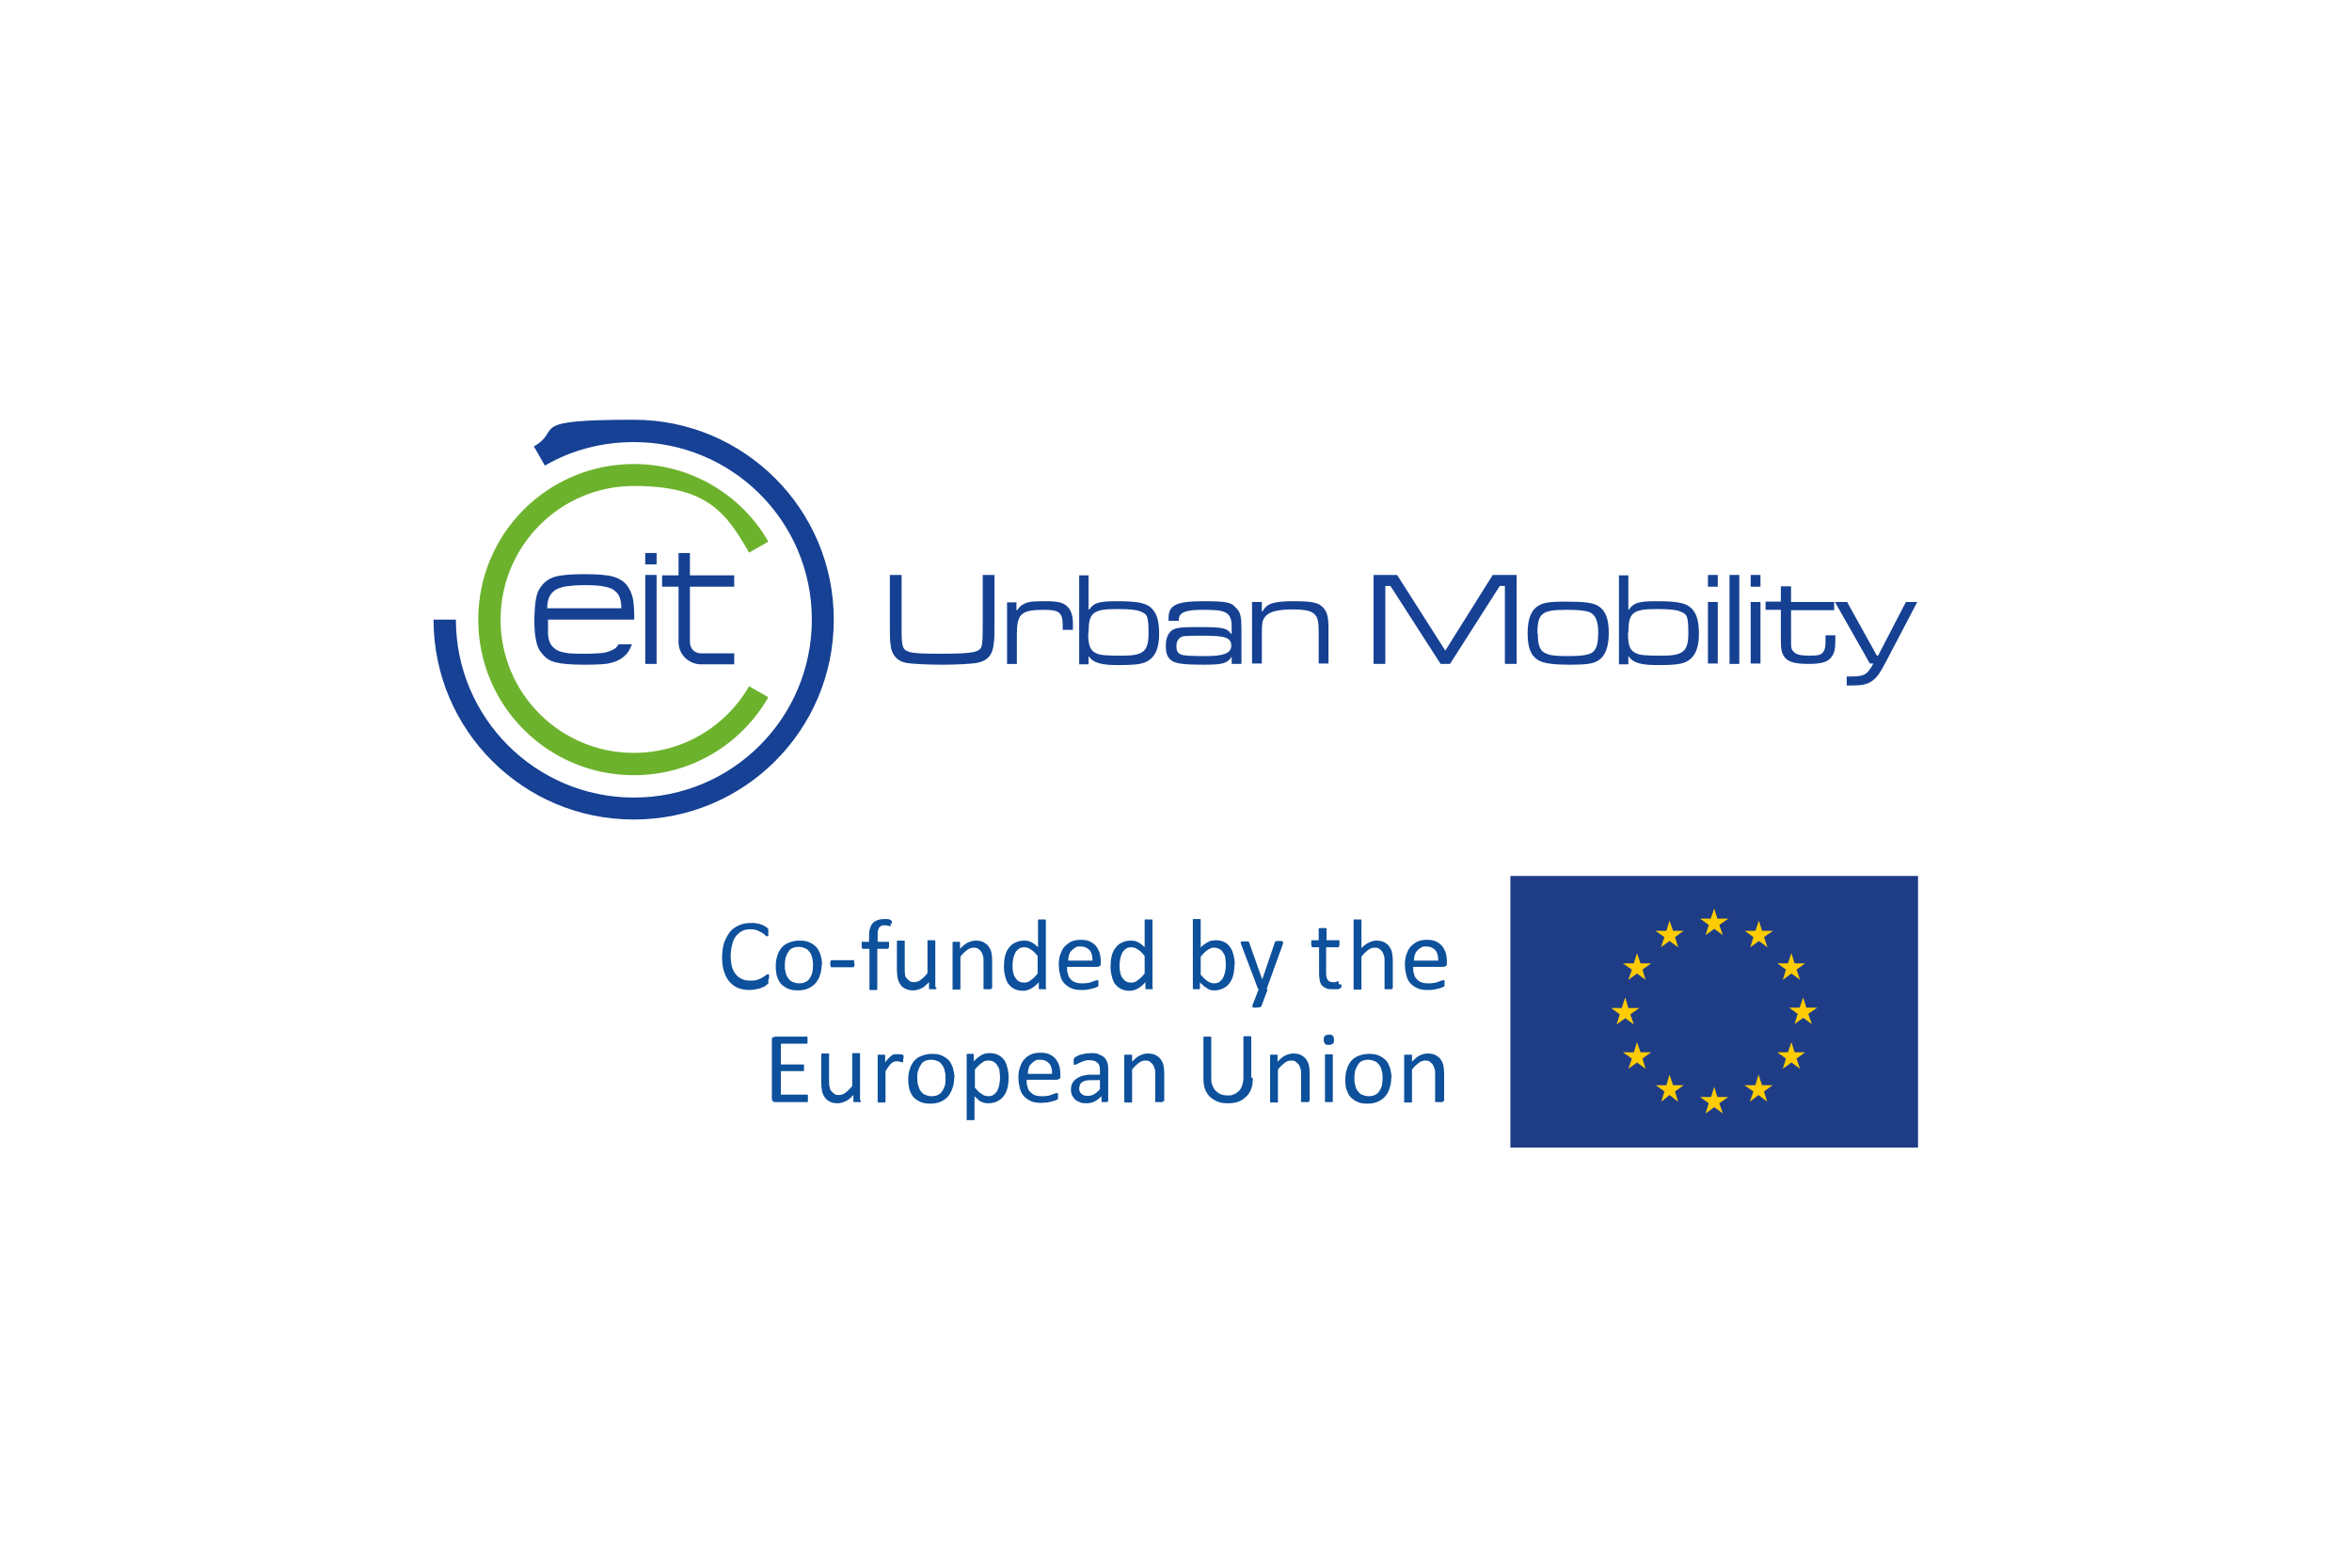 <?xml version="1.0" encoding="UTF-8"?>
<svg xmlns="http://www.w3.org/2000/svg" version="1.1" viewBox="0 0 600 400">
  <defs>
    <style>
      .cls-1, .cls-2 {
        fill: #164194;
      }

      .cls-3 {
        fill: #ea4335;
      }

      .cls-4 {
        fill: #1f3d87;
      }

      .cls-5 {
        fill: #6db22d;
      }

      .cls-5, .cls-2, .cls-6, .cls-7 {
        fill-rule: evenodd;
      }

      .cls-6, .cls-8 {
        fill: #164193;
      }

      .cls-9 {
        fill: #4285f4;
      }

      .cls-10 {
        fill: #ffcc04;
      }

      .cls-11 {
        fill: #34a853;
      }

      .cls-12 {
        fill: #0d509b;
      }

      .cls-13 {
        fill: #001e50;
      }

      .cls-14 {
        display: none;
      }

      .cls-15 {
        fill: #fbbc05;
      }
    </style>
  </defs>
  <!-- Generator: Adobe Illustrator 28.7.8, SVG Export Plug-In . SVG Version: 1.2.0 Build 200)  -->
  <g>
    <g id="Logos">
      <g id="Google" class="cls-14">
        <path class="cls-3" d="M267,204c0,21.7-17,37.7-37.8,37.7s-37.8-16-37.8-37.7,17-37.7,37.8-37.7,37.8,15.8,37.8,37.7ZM250.4,204c0-13.6-9.8-22.8-21.3-22.8s-21.3,9.3-21.3,22.8,9.8,22.8,21.3,22.8,21.3-9.4,21.3-22.8Z"/>
        <path class="cls-15" d="M348.6,204c0,21.7-17,37.7-37.8,37.7s-37.8-16-37.8-37.7,17-37.7,37.8-37.7,37.8,15.8,37.8,37.7ZM332,204c0-13.6-9.8-22.8-21.3-22.8s-21.3,9.3-21.3,22.8,9.8,22.8,21.3,22.8,21.3-9.4,21.3-22.8Z"/>
        <path class="cls-9" d="M426.7,168.5v67.7c0,27.8-16.4,39.2-35.8,39.2s-29.3-12.2-33.4-22.2l14.4-6c2.6,6.1,8.9,13.4,19,13.4s20.1-7.7,20.1-22.1v-5.4h-.6c-3.7,4.6-10.8,8.6-19.9,8.6-18.8,0-36.1-16.4-36.1-37.5s17.3-37.8,36.1-37.8,16.1,4,19.9,8.4h.6v-6.1h15.7ZM412.2,204.1c0-13.3-8.9-23-20.1-23s-21,9.7-21,23,9.6,22.7,21,22.7,20.1-9.6,20.1-22.7Z"/>
        <path class="cls-11" d="M452.7,128.9v110.5h-16.1v-110.5h16.1Z"/>
        <path class="cls-3" d="M515.6,216.4l12.8,8.6c-4.1,6.1-14.1,16.7-31.4,16.7s-37.4-16.6-37.4-37.7,16.1-37.7,35.6-37.7,29.1,15.6,32.3,24l1.7,4.3-50.4,20.9c3.9,7.6,9.9,11.4,18.3,11.4s14.3-4.1,18.6-10.4h0ZM476,202.8l33.7-14c-1.9-4.7-7.4-8-14-8s-20.1,7.4-19.7,22Z"/>
        <path class="cls-9" d="M130.2,194.2v-16h53.9c.5,2.8.8,6.1.8,9.7,0,12-3.3,26.8-13.9,37.4-10.3,10.7-23.4,16.4-40.8,16.4-32.3,0-59.4-26.3-59.4-58.5s27.1-58.5,59.4-58.5,30.6,7,40.1,16.1l-11.3,11.3c-6.8-6.4-16.1-11.4-28.8-11.4-23.6,0-42,19-42,42.5s18.4,42.5,42,42.5,24-6.1,29.6-11.7,7.5-11,8.7-19.8h-38.2Z"/>
      </g>
      <g id="Porsche" class="cls-14">
        <path id="O" class="cls-7" d="M127.6,216.7h55.2c2.5,0,4.5-2,4.5-4.5v-24.5c0-2.5-2-4.5-4.5-4.5h-55.2c-2.5,0-4.5,2-4.5,4.5v24.5c0,2.5,2,4.5,4.5,4.5h0ZM131.1,189.8h48.4c.8,0,1.5.7,1.5,1.5v17.5c0,.8-.7,1.5-1.5,1.5h-48.4c-.8,0-1.5-.7-1.5-1.5v-17.5c0-.8.7-1.5,1.5-1.5h0Z"/>
        <path id="P" class="cls-7" d="M50,216.7h6.5v-8h53c2.6,0,4.8-2.1,4.8-4.7v-16c0-2.6-2.1-4.7-4.8-4.7h-59.5v33.4h0ZM56.5,202.2v-12.5h49.2c1.1,0,2,.9,2,2v8.5c0,1.1-.9,2-2,2h-49.2Z"/>
        <path id="R" class="cls-7" d="M195.8,216.7h6.5v-8h47l4.1,8h7.1l-4.2-8.1c2.1-.5,3.7-2.4,3.7-4.6v-16c0-2.6-2.1-4.7-4.8-4.7h-59.5v33.5h0ZM202.4,202.2v-12.5h49.2c1.1,0,2,.9,2,2v8.5c0,1.1-.9,2-2,2h-49.2Z"/>
        <polygon id="H" class="cls-7" points="414.2 216.7 420.7 216.7 420.7 203.2 468.7 203.2 468.7 216.7 475.2 216.7 475.2 183.3 468.7 183.3 468.7 196.8 420.7 196.8 420.7 183.3 414.2 183.3 414.2 216.7"/>
        <path id="C" class="cls-7" d="M348.4,216.7h56v-6.6c-.2,0-.3,0-.5,0h-52c-.8,0-1.5-.7-1.5-1.5v-17.5c0-.8.7-1.5,1.5-1.5h52c.2,0,.3,0,.5,0v-6.6h-56c-2.5,0-4.5,2-4.5,4.5v24.5c0,2.5,2,4.5,4.5,4.5h0Z"/>
        <polygon id="E" class="cls-7" points="485.2 216.7 489 216.7 491.8 216.7 550 216.7 550 210.2 491.8 210.2 491.8 203.2 550 203.2 550 196.8 491.8 196.8 491.8 189.8 550 189.8 550 183.3 491.8 183.3 489 183.3 485.2 183.3 485.2 216.7"/>
        <path id="S" class="cls-7" d="M278.2,192.8v-1.5c0-.8.7-1.5,1.5-1.5h52c.2,0,.3,0,.5,0v-6.6h-56c-2.5,0-4.5,2-4.5,4.5v11c0,2.5,2,4.5,4.5,4.5h4.8c.2,0,.3,0,.5,0h42.7c.8,0,1.5.7,1.5,1.5v4c0,.8-.7,1.5-1.5,1.5h-52c-.2,0-.3,0-.5,0v6.6h56c2.5,0,4.5-2,4.5-4.5v-11c0-2.5-2-4.5-4.5-4.5h-4.8c-.2,0-.3,0-.5,0h-42.7c-.8,0-1.5-.7-1.5-1.5v-2.5h0Z"/>
      </g>
      <g id="VW" class="cls-14">
        <path class="cls-13" d="M300,315.4c-63.3,0-115.2-52.1-115.2-115.4s2.5-27.7,7.4-40.4l67.4,135.5c.8,1.8,2,3.3,4.1,3.3s3.3-1.5,4.1-3.3l31-69.4c.3-.8.8-1.5,1.5-1.5s1,.8,1.5,1.5l31,69.4c.8,1.8,2,3.3,4.1,3.3s3.3-1.5,4.1-3.3l67.4-135.5c4.8,12.7,7.4,26.2,7.4,40.4-.5,63.3-52.4,115.4-115.7,115.4ZM300,173.8c-.8,0-1-.8-1.5-1.5l-36.1-81.4c11.7-4.3,24.4-6.6,37.6-6.6s25.9,2.3,37.6,6.6l-36.1,81.4c-.5,1-.8,1.5-1.5,1.5ZM263.1,257.5c-.8,0-1-.8-1.5-1.5l-58.5-118c10.4-16,24.4-29.5,41.4-38.9l42.2,93.8c.5,1.5,1.8,2,3.1,2h20.3c1.5,0,2.5-.3,3.3-2l42.2-93.8c16.8,9.4,31,22.9,41.4,38.9l-59,118c-.3.8-.8,1.5-1.5,1.5s-1-.8-1.5-1.5l-22.1-50.3c-.8-1.8-1.8-2-3.3-2h-20.3c-1.5,0-2.5.3-3.3,2l-21.4,50.3c-.3.8-.8,1.5-1.5,1.5ZM300,327.1c70.4,0,127.1-56.7,127.1-127.1s-56.7-127.1-127.1-127.1-127.1,56.7-127.1,127.1,56.7,127.1,127.1,127.1Z"/>
      </g>
      <g>
        <g>
          <rect class="cls-8" x="164.6" y="141.1" width="2.9" height="2.9"/>
          <rect class="cls-8" x="164.6" y="146.7" width="2.9" height="22.7"/>
          <path class="cls-6" d="M173.1,141.1h2.9v5.7h11.3v2.9h-11.3v14.1c0,1.7,1.2,2.9,2.8,2.9h8.5v2.8h-8.5c-3,0-5.7-2.4-5.7-5.7v-14.1h-4.2v-2.9h4.2v-5.7Z"/>
          <path class="cls-8" d="M139.6,158.1h22.2c0-2.5-.1-4.4-.4-5.6s-.8-2.3-1.5-3.2c-.9-1.1-2.1-1.8-3.6-2.2-1.4-.4-3.9-.6-7.2-.6s-5.8.2-7.3.6c-1.5.4-2.7,1.2-3.5,2.2-.8.9-1.3,2-1.5,3.2-.3,1.2-.4,3.1-.5,5.6,0,2.4.2,4.3.5,5.5.2,1.2.7,2.3,1.5,3.2.9,1.1,2,1.9,3.5,2.2,1.5.4,3.9.6,7.3.6s5.8-.1,7.2-.6c1.5-.4,2.7-1.2,3.6-2.2.6-.7,1-1.6,1.3-2.4h-3.4c-.2.3-.4.6-.7.9-.6.5-1.6.9-2.7,1.2-1.2.2-3,.3-5.2.3s-4,0-5.2-.3c-1.2-.2-2.1-.6-2.7-1.2-.9-.7-1.4-1.9-1.5-3.6,0-1.2,0-2.4,0-3.6h0ZM158.5,155.2h-18.9c0-2.1.6-3.5,1.6-4.3.6-.6,1.5-.9,2.7-1.2,1.2-.2,2.9-.4,5.2-.4s4,.1,5.2.4c1.2.2,2.1.6,2.7,1.2,1,.8,1.5,2.2,1.5,4.3Z"/>
        </g>
        <path class="cls-2" d="M161.7,209.1c28.2,0,51-22.8,51-51s-22.9-51-51-51-18,2.5-25.5,6.8l2.8,4.9c6.7-3.9,14.4-6,22.7-6,25.1,0,45.4,20.2,45.4,45.3s-20.3,45.4-45.4,45.4-45.4-20.4-45.4-45.4h-5.7c0,28.2,22.9,51,51,51Z"/>
        <path class="cls-5" d="M161.7,197.8c14.7,0,27.5-8,34.3-19.9l-4.9-2.8c-5.9,10.2-16.8,17-29.4,17-18.8,0-34-15.2-34-34s15.2-34.1,34-34.1,23.5,6.8,29.4,17l4.9-2.8c-6.8-11.9-19.7-19.8-34.3-19.8-21.9,0-39.7,17.7-39.7,39.7s17.8,39.7,39.7,39.7Z"/>
        <g>
          <path class="cls-8" d="M230,146.7v14.2c0,4.3.3,5,2.2,5.5,1.2.3,3.7.4,7.5.4,7.3,0,9.5-.3,10.3-1.2.6-.7.7-1.1.7-7.7v-11.2h3v11.2c0,4.7,0,4.9-.2,6.3-.2,2.8-1.6,4.4-4.1,4.9-1.5.3-5.4.5-9.1.5s-7.8-.2-9.3-.5c-2.1-.4-3.6-2.1-3.8-4.5-.2-1.4-.2-1.8-.2-6.7v-11.2h3Z"/>
          <path class="cls-8" d="M259.3,153.6v2.1h.2c.4-.7,1-1.3,1.9-1.7,1-.5,2.3-.6,5.3-.6s4.4.3,5.4,1.2c1.1.9,1.6,2.4,1.6,4.5v1.6h-2.6v-1.1c0-3.3-.9-4-4.7-4-6,0-7,1-7,6.5v7.3h-2.5v-15.7h2.5Z"/>
          <path class="cls-8" d="M277.7,146.7v8.8h.2c1.1-1.7,2.5-2.1,7-2.1s6.9.3,8.4,1.4c1.7,1.3,2.4,3.3,2.4,7s-1.1,6.2-3.6,7.2c-1.3.5-2.9.7-6.8.7s-6.3-.4-7.5-2.2h-.1v2h-2.4v-22.7h2.5ZM277.6,161.5c0,3.2.5,4.5,2.1,5.2,1,.5,2.8.6,6.5.6,5.6,0,6.8-1.1,6.8-5.9s-.6-4.7-2.1-5.4c-1-.4-2.6-.6-5.9-.6-6.2,0-7.3.9-7.3,6Z"/>
          <path class="cls-8" d="M298.1,158.4v-.7c0-3.3,2-4.3,8.8-4.3s7.2.4,8.5,1.8c1.1,1.1,1.3,2.1,1.3,5.9v8.3h-2.5v-1.8s0,0,0,0c-1.2,1.7-2.3,2-7.1,2s-7.1-.2-8.3-1.1c-1-.8-1.4-1.8-1.4-3.7s.6-3.7,2.2-4.3c1-.4,2.4-.5,5.8-.5,6.5,0,7.6.2,8.6,1.7h.2v-1.7c0-1.6-.2-2.3-.7-3-.9-1.1-2.3-1.4-6.4-1.4s-6.4.4-6.4,2.6v.2h-2.6ZM301,162.8c-.6.4-.9,1.1-.9,2.1s.3,1.8,1.2,2.1c.7.3,2.4.4,6.3.4s6.5-.5,6.5-2.6-1.5-2.6-7-2.6-5.4.1-6.1.5Z"/>
          <path class="cls-8" d="M321.9,153.6v2.4h.2c1-2,2.8-2.6,7.9-2.6s6.4.4,7.6,1.7c1,1.1,1.3,2.4,1.3,5.3v8.9h-2.5v-7.8c0-2.8-.2-3.8-.9-4.6-.8-1-2.4-1.4-5.8-1.4s-5.9.5-6.9,1.8c-.8.9-.9,1.7-.9,4.7v7.3h-2.5v-15.7h2.5Z"/>
          <path class="cls-1" d="M356.4,146.7l12.3,19.3,12.1-19.3h6.1v22.7h-3v-19.9h-1.3l-12.7,19.9h-2.4l-12.8-19.9h-1.3v19.9h-3v-22.7h6.1Z"/>
          <path class="cls-8" d="M407.7,154.6c1.9,1.2,2.7,3.3,2.7,6.9s-.9,6-2.8,7.1c-1.4.8-3.1,1-7.1,1s-6.6-.3-8-1.1c-2-1.2-2.8-3.2-2.8-7s1-6,3-7.1c1.3-.7,3.1-.9,6.6-.9,5.1,0,7,.3,8.4,1.1ZM392.3,161.6c0,3.3.6,4.7,2.5,5.3,1,.4,2.5.5,5.4.5s5.1-.2,6.1-1c1-.8,1.4-2.2,1.4-5s-.6-4.5-2.2-5.2c-1-.4-2.7-.6-5.9-.6-6.3,0-7.4.9-7.4,6Z"/>
          <path class="cls-8" d="M415.4,146.7v8.8h.2c1.1-1.7,2.5-2.1,7-2.1s6.9.3,8.4,1.4c1.7,1.3,2.4,3.3,2.4,7s-1.1,6.2-3.6,7.2c-1.3.5-2.9.7-6.8.7s-6.3-.4-7.5-2.2h-.1v2h-2.4v-22.7h2.5ZM415.3,161.5c0,3.2.5,4.5,2.1,5.2,1,.5,2.8.6,6.5.6,5.6,0,6.8-1.1,6.8-5.9s-.6-4.7-2.1-5.4c-1-.4-2.6-.6-5.9-.6-6.2,0-7.3.9-7.3,6Z"/>
          <path class="cls-8" d="M438.2,146.7v3h-2.5v-3h2.5ZM438.2,153.6v15.7h-2.5v-15.7h2.5Z"/>
          <path class="cls-8" d="M443.7,146.7v22.7h-2.5v-22.7h2.5Z"/>
          <path class="cls-8" d="M449.1,146.7v3h-2.5v-3h2.5ZM449.1,153.6v15.7h-2.5v-15.7h2.5Z"/>
          <path class="cls-8" d="M456.9,149.7v3.9h11v2.1h-11v6.8c0,3,0,3.1.6,3.7.6.8,1.8,1.1,4.1,1.1s3.1-.2,3.6-1.1c.4-.6.5-1.2.5-3.1v-1h2.5v1c0,2.4-.2,3.5-.9,4.4-.9,1.4-2.6,1.9-6,1.9s-5.2-.5-6.1-1.8c-.7-1-.9-1.9-.9-4.4v-7.6h-3.9v-2.1h3.9v-3.9h2.5Z"/>
          <path class="cls-8" d="M471.2,153.6l7.6,13.7h.3l7.1-13.7h2.9l-7.7,14.7c-1.8,3.5-2.6,4.6-3.9,5.5-1.2.8-2.4,1.1-5,1.1s-.9,0-1.4,0v-2.3c.5,0,.7,0,1.2,0,3.3,0,4.1-.5,5.6-3.3h-.9l-8.9-15.7h2.9Z"/>
        </g>
        <g>
          <g>
            <rect class="cls-4" x="385.3" y="223.5" width="104" height="69.3"/>
            <polygon class="cls-10" points="435.1 238.6 437.3 237 439.5 238.6 438.6 236 440.9 234.4 438.1 234.4 437.3 231.8 436.4 234.4 433.7 234.4 435.9 236 435.1 238.6"/>
            <polygon class="cls-10" points="423.7 241.7 425.9 240.1 428.1 241.7 427.3 239.1 429.5 237.5 426.8 237.5 425.9 234.9 425.1 237.5 422.3 237.5 424.6 239.1 423.7 241.7"/>
            <polygon class="cls-10" points="417.6 243.2 416.8 245.8 414 245.8 416.3 247.4 415.4 250 417.6 248.4 419.8 250 419 247.4 421.2 245.8 418.5 245.8 417.6 243.2"/>
            <polygon class="cls-10" points="414.6 259.8 416.8 261.4 415.9 258.8 418.2 257.2 415.4 257.2 414.6 254.5 413.7 257.2 411 257.2 413.2 258.8 412.4 261.4 414.6 259.8"/>
            <polygon class="cls-10" points="418.5 268.5 417.6 265.9 416.8 268.5 414 268.5 416.3 270.1 415.4 272.7 417.6 271.1 419.8 272.7 419 270.1 421.2 268.5 418.5 268.5"/>
            <polygon class="cls-10" points="426.8 276.9 425.9 274.2 425.1 276.9 422.4 276.9 424.6 278.5 423.8 281.1 425.9 279.4 428.1 281.1 427.3 278.5 429.5 276.9 426.8 276.9"/>
            <polygon class="cls-10" points="438.1 279.9 437.3 277.3 436.5 279.9 433.7 279.9 435.9 281.5 435.1 284.1 437.3 282.5 439.5 284.1 438.6 281.5 440.9 279.9 438.1 279.9"/>
            <polygon class="cls-10" points="449.5 276.9 448.6 274.2 447.8 276.9 445 276.9 447.3 278.5 446.4 281.1 448.6 279.4 450.8 281.1 450 278.5 452.2 276.9 449.5 276.9"/>
            <polygon class="cls-10" points="457.8 268.5 457 265.9 456.1 268.5 453.4 268.5 455.6 270.1 454.8 272.7 457 271.1 459.2 272.7 458.3 270.1 460.5 268.5 457.8 268.5"/>
            <polygon class="cls-10" points="463.6 257.1 460.8 257.1 460 254.5 459.1 257.1 456.4 257.1 458.6 258.7 457.8 261.3 460 259.7 462.2 261.3 461.3 258.7 463.6 257.1"/>
            <polygon class="cls-10" points="454.8 250 457 248.4 459.2 250 458.3 247.4 460.5 245.8 457.8 245.8 457 243.2 456.1 245.8 453.4 245.8 455.6 247.4 454.8 250"/>
            <polygon class="cls-10" points="448.7 234.9 447.8 237.5 445.1 237.5 447.3 239.1 446.5 241.7 448.7 240.1 450.9 241.7 450 239.1 452.3 237.5 449.5 237.5 448.7 234.9"/>
          </g>
          <g>
            <g>
              <path class="cls-12" d="M206.1,280.3c0,.2,0,.3,0,.4,0,.1,0,.2,0,.3,0,0,0,.1-.1.2,0,0-.1,0-.2,0h-8c-.2,0-.4,0-.6-.2-.2-.1-.3-.4-.3-.7v-14.9c0-.3,0-.6.3-.7.2-.1.4-.2.6-.2h7.9c0,0,.1,0,.2,0,0,0,.1,0,.1.2,0,0,0,.2,0,.3,0,.1,0,.3,0,.4s0,.3,0,.4c0,.1,0,.2,0,.3s0,.1-.1.2c0,0-.1,0-.2,0h-6.5v5.3h5.6c0,0,.1,0,.2,0,0,0,.1,0,.1.2s0,.2,0,.3c0,.1,0,.3,0,.4s0,.3,0,.4c0,.1,0,.2,0,.3,0,0,0,.1-.1.1,0,0-.1,0-.2,0h-5.6v6h6.6c0,0,.1,0,.2,0,0,0,.1,0,.1.2,0,0,0,.2,0,.3,0,.1,0,.3,0,.4Z"/>
              <path class="cls-12" d="M219.6,280.9c0,0,0,.1,0,.2,0,0,0,0-.2.1,0,0-.2,0-.3,0s-.3,0-.5,0-.4,0-.5,0-.2,0-.3,0c0,0-.1,0-.1-.1s0-.1,0-.2v-1.5c-.7.7-1.3,1.3-2,1.6s-1.3.5-2,.5-1.4-.1-2-.4c-.5-.3-1-.6-1.3-1.1s-.6-1-.7-1.6-.2-1.3-.2-2.2v-7.1c0,0,0-.1,0-.2s0,0,.2-.1c0,0,.2,0,.3,0,.1,0,.3,0,.5,0s.4,0,.5,0c.1,0,.2,0,.3,0,0,0,.1,0,.2.1s0,.1,0,.2v6.8c0,.7,0,1.2.2,1.6,0,.4.2.8.5,1,.2.3.5.5.8.7.3.2.7.2,1.1.2s1.1-.2,1.6-.6c.5-.4,1.1-.9,1.7-1.7v-8.1c0,0,0-.1,0-.2s0,0,.2-.1c0,0,.2,0,.3,0,.1,0,.3,0,.5,0s.4,0,.5,0c.1,0,.2,0,.3,0,0,0,.1,0,.2.1s0,.1,0,.2v11.6Z"/>
              <path class="cls-12" d="M230.4,270c0,.2,0,.3,0,.5,0,.1,0,.2,0,.3,0,0,0,.1,0,.2s0,0-.2,0-.2,0-.3,0-.2,0-.3-.1c-.1,0-.3,0-.4-.1-.2,0-.3,0-.5,0s-.4,0-.6.1c-.2,0-.4.2-.7.4-.2.2-.5.5-.7.8s-.5.7-.8,1.2v7.7c0,0,0,.1,0,.2,0,0,0,0-.2.1,0,0-.2,0-.3,0-.1,0-.3,0-.5,0s-.4,0-.5,0c-.1,0-.2,0-.3,0,0,0-.1,0-.2-.1s0-.1,0-.2v-11.6c0,0,0-.1,0-.2,0,0,0,0,.2-.1,0,0,.2,0,.3,0,.1,0,.3,0,.5,0s.3,0,.5,0c.1,0,.2,0,.3,0,0,0,.1,0,.1.1s0,.1,0,.2v1.7c.3-.5.6-.8.9-1.1s.5-.5.8-.7c.2-.2.5-.3.7-.3.2,0,.5,0,.7,0s.2,0,.4,0c.1,0,.3,0,.4,0s.3,0,.4.1c.1,0,.2,0,.3.1,0,0,0,0,.1.1,0,0,0,0,0,.1,0,0,0,.1,0,.3s0,.3,0,.5Z"/>
              <path class="cls-12" d="M243.4,275c0,1-.1,1.8-.4,2.6s-.6,1.5-1.1,2.1c-.5.6-1.1,1-1.9,1.4-.7.3-1.6.5-2.6.5s-1.8-.1-2.5-.4c-.7-.3-1.3-.7-1.8-1.2-.5-.5-.8-1.2-1.1-2-.2-.8-.3-1.7-.3-2.6s.1-1.8.4-2.6c.2-.8.6-1.5,1.1-2.1.5-.6,1.1-1,1.9-1.3s1.6-.5,2.6-.5,1.8.1,2.5.4c.7.3,1.3.7,1.8,1.2.5.5.8,1.2,1.1,2,.2.8.4,1.7.4,2.6ZM241.2,275.1c0-.6,0-1.2-.2-1.8-.1-.6-.3-1.1-.6-1.5-.3-.4-.6-.8-1.1-1-.5-.2-1-.4-1.7-.4s-1.2.1-1.6.3c-.5.2-.8.5-1.1,1s-.5.9-.7,1.5-.2,1.2-.2,1.8,0,1.2.2,1.8.3,1.1.6,1.5c.3.4.6.8,1.1,1,.5.2,1,.4,1.7.4s1.2-.1,1.6-.3c.5-.2.8-.5,1.1-.9s.5-.9.7-1.4.2-1.2.2-1.9Z"/>
              <path class="cls-12" d="M257.3,274.9c0,1-.1,1.9-.3,2.7-.2.8-.5,1.5-1,2.1-.4.6-1,1-1.6,1.3-.6.3-1.4.5-2.2.5s-.7,0-1-.1c-.3,0-.6-.2-.9-.3-.3-.1-.6-.3-.8-.6-.3-.2-.6-.5-.9-.8v5.8c0,0,0,.1,0,.2s0,0-.2.1c0,0-.2,0-.3,0-.1,0-.3,0-.5,0s-.4,0-.5,0c-.1,0-.2,0-.3,0,0,0-.1,0-.2-.1s0-.1,0-.2v-16.3c0,0,0-.1,0-.2,0,0,0,0,.2-.1,0,0,.2,0,.3,0,.1,0,.3,0,.4,0s.3,0,.4,0c.1,0,.2,0,.3,0,0,0,.1,0,.2.1,0,0,0,.1,0,.2v1.6c.4-.4.7-.7,1-.9.3-.3.7-.5,1-.7.3-.2.7-.3,1-.4.3,0,.7-.1,1.1-.1.8,0,1.6.2,2.2.5.6.3,1.1.8,1.5,1.3.4.6.6,1.2.8,2,.2.8.3,1.6.3,2.4ZM255.1,275.2c0-.6,0-1.2-.1-1.7,0-.6-.2-1.1-.5-1.5-.2-.4-.5-.8-.9-1-.4-.3-.8-.4-1.4-.4s-.6,0-.8.1c-.3,0-.5.2-.8.4s-.6.4-.9.7c-.3.3-.6.6-1,1.1v4.6c.6.7,1.1,1.3,1.7,1.6.5.4,1.1.6,1.7.6s1-.1,1.4-.4c.4-.3.7-.6.9-1,.2-.4.4-.9.5-1.4.1-.5.2-1.1.2-1.6Z"/>
              <path class="cls-12" d="M270.5,274.6c0,.3,0,.6-.3.7-.2.1-.4.2-.6.2h-7.7c0,.6,0,1.2.2,1.7.1.5.3,1,.6,1.3s.7.7,1.2.9,1.1.3,1.8.3,1,0,1.5-.1c.4,0,.8-.2,1.1-.3s.6-.2.8-.3.4-.1.5-.1.1,0,.2,0,0,0,.1.1c0,0,0,.1,0,.3,0,.1,0,.2,0,.4s0,.2,0,.3,0,.2,0,.2,0,.1,0,.2,0,.1-.1.1c0,0-.2.1-.4.2-.2.1-.5.2-.9.3-.4.1-.8.2-1.3.3-.5,0-1,.1-1.6.1-1,0-1.8-.1-2.5-.4-.7-.3-1.3-.7-1.8-1.2-.5-.5-.9-1.2-1.1-2-.2-.8-.4-1.7-.4-2.8s.1-1.9.4-2.7c.3-.8.6-1.5,1.1-2,.5-.6,1.1-1,1.8-1.3.7-.3,1.5-.4,2.3-.4s1.7.1,2.3.4c.6.3,1.2.7,1.6,1.2.4.5.7,1.1.9,1.7.2.7.3,1.4.3,2.1v.4ZM268.4,274c0-1.1-.2-2-.7-2.6-.5-.6-1.3-1-2.3-1s-1,0-1.4.3c-.4.2-.7.5-1,.8-.3.3-.5.7-.6,1.1s-.2.9-.2,1.4h6.4Z"/>
              <path class="cls-12" d="M282.7,280.9c0,.1,0,.2-.1.2s-.2,0-.3.1c-.1,0-.3,0-.5,0s-.4,0-.5,0c-.1,0-.2,0-.3-.1,0,0,0-.1,0-.2v-1.2c-.5.5-1.1,1-1.7,1.3-.6.3-1.3.5-2,.5s-1.2,0-1.7-.2-.9-.4-1.3-.7c-.3-.3-.6-.7-.8-1.1s-.3-.9-.3-1.5.1-1.2.4-1.7.7-.9,1.2-1.2c.5-.3,1.1-.6,1.8-.7.7-.2,1.5-.2,2.4-.2h1.6v-.9c0-.4,0-.8-.1-1.2s-.2-.6-.5-.9-.5-.4-.8-.5c-.3-.1-.7-.2-1.2-.2s-1,0-1.4.2c-.4.1-.8.3-1.1.4-.3.2-.6.3-.8.4s-.4.2-.5.2-.1,0-.2,0c0,0,0,0-.1-.2,0,0,0-.2,0-.3,0-.1,0-.2,0-.4,0-.2,0-.4,0-.5,0-.1.1-.2.2-.4.1-.1.3-.2.6-.4.3-.2.6-.3,1-.4.4-.1.8-.2,1.2-.3.4,0,.9-.1,1.3-.1.8,0,1.5,0,2.1.3s1.1.5,1.4.8.6.8.8,1.4c.2.5.2,1.2.2,1.9v7.9ZM280.5,275.6h-1.8c-.6,0-1.1,0-1.5.1-.4,0-.8.2-1.1.4s-.5.4-.6.7c-.1.3-.2.6-.2.9,0,.6.2,1.1.6,1.4.4.4.9.5,1.6.5s1.1-.1,1.6-.4c.5-.3,1-.7,1.5-1.3v-2.5Z"/>
              <path class="cls-12" d="M296.7,280.9c0,0,0,.1,0,.2s0,0-.2.1c0,0-.2,0-.3,0s-.3,0-.5,0-.4,0-.5,0-.2,0-.3,0c0,0-.1,0-.2-.1s0-.1,0-.2v-6.8c0-.7,0-1.2-.2-1.6s-.3-.8-.5-1-.5-.5-.8-.7c-.3-.2-.7-.2-1.1-.2s-1.1.2-1.6.6c-.5.4-1.1.9-1.7,1.7v8.1c0,0,0,.1,0,.2s0,0-.2.1c0,0-.2,0-.3,0s-.3,0-.5,0-.4,0-.5,0-.2,0-.3,0c0,0-.1,0-.2-.1s0-.1,0-.2v-11.6c0,0,0-.1,0-.2s0,0,.2-.1c0,0,.2,0,.3,0,.1,0,.3,0,.5,0s.3,0,.5,0c.1,0,.2,0,.3,0,0,0,.1,0,.2.1s0,.1,0,.2v1.5c.7-.7,1.3-1.3,2-1.6.7-.3,1.3-.5,2-.5s1.4.1,2,.4c.5.3,1,.6,1.3,1.1.3.4.6,1,.7,1.5.1.6.2,1.3.2,2.1v7.1Z"/>
              <path class="cls-12" d="M319.6,275.1c0,1-.1,1.9-.4,2.7s-.7,1.5-1.3,2c-.6.6-1.2,1-2,1.3-.8.3-1.7.4-2.7.4s-1.8-.1-2.5-.4c-.8-.3-1.4-.7-2-1.2-.5-.5-1-1.2-1.3-2s-.4-1.7-.4-2.7v-10.4c0,0,0-.1,0-.2,0,0,0,0,.2-.1,0,0,.2,0,.3,0,.1,0,.3,0,.5,0s.4,0,.5,0c.1,0,.3,0,.3,0,0,0,.1,0,.2.1,0,0,0,.1,0,.2v10.1c0,.8,0,1.5.3,2,.2.6.5,1.1.8,1.4s.8.7,1.3.9c.5.2,1.1.3,1.7.3s1.2,0,1.7-.3c.5-.2.9-.5,1.3-.9s.6-.8.8-1.4.3-1.2.3-2v-10.2c0,0,0-.1,0-.2,0,0,0,0,.2-.1,0,0,.2,0,.3,0,.1,0,.3,0,.5,0s.4,0,.5,0,.3,0,.3,0c0,0,.1,0,.2.1,0,0,0,.1,0,.2v10.2Z"/>
              <path class="cls-12" d="M333.9,280.9c0,0,0,.1,0,.2s0,0-.2.1c0,0-.2,0-.3,0-.1,0-.3,0-.5,0s-.4,0-.5,0c-.1,0-.2,0-.3,0,0,0-.1,0-.2-.1s0-.1,0-.2v-6.8c0-.7,0-1.2-.2-1.6-.1-.4-.3-.8-.5-1s-.5-.5-.8-.7c-.3-.2-.7-.2-1.1-.2s-1.1.2-1.6.6c-.5.4-1.1.9-1.7,1.7v8.1c0,0,0,.1,0,.2s0,0-.2.1c0,0-.2,0-.3,0-.1,0-.3,0-.5,0s-.4,0-.5,0c-.1,0-.2,0-.3,0,0,0-.1,0-.2-.1s0-.1,0-.2v-11.6c0,0,0-.1,0-.2,0,0,0,0,.2-.1,0,0,.2,0,.3,0,.1,0,.3,0,.5,0s.3,0,.5,0c.1,0,.2,0,.3,0,0,0,.1,0,.1.1s0,.1,0,.2v1.5c.7-.7,1.3-1.3,2-1.6.7-.3,1.3-.5,2-.5s1.4.1,2,.4c.5.3,1,.6,1.3,1.1.3.4.6,1,.7,1.5.1.6.2,1.3.2,2.1v7.1Z"/>
              <path class="cls-12" d="M340.3,265.3c0,.5,0,.8-.3,1s-.5.3-1,.3-.8,0-1-.3c-.2-.2-.3-.5-.3-1s0-.8.3-1,.5-.3,1-.3.8,0,1,.3c.2.2.3.5.3,1ZM340,280.9c0,0,0,.1,0,.2s0,0-.2.1c0,0-.2,0-.3,0-.1,0-.3,0-.5,0s-.4,0-.5,0c-.1,0-.2,0-.3,0,0,0-.1,0-.2-.1s0-.1,0-.2v-11.6c0,0,0-.1,0-.2,0,0,0,0,.2-.1,0,0,.2,0,.3,0,.1,0,.3,0,.5,0s.4,0,.5,0c.1,0,.2,0,.3,0,0,0,.1,0,.2.1,0,0,0,.1,0,.2v11.6Z"/>
              <path class="cls-12" d="M354.9,275c0,1-.1,1.8-.4,2.6-.2.8-.6,1.5-1.1,2.1s-1.1,1-1.9,1.4c-.7.3-1.6.5-2.6.5s-1.8-.1-2.5-.4c-.7-.3-1.3-.7-1.8-1.2s-.8-1.2-1.1-2-.3-1.7-.3-2.6.1-1.8.4-2.6c.2-.8.6-1.5,1.1-2.1.5-.6,1.1-1,1.9-1.3.7-.3,1.6-.5,2.6-.5s1.8.1,2.5.4c.7.3,1.3.7,1.8,1.2.5.5.8,1.2,1.1,2,.2.8.4,1.7.4,2.6ZM352.7,275.1c0-.6,0-1.2-.2-1.8-.1-.6-.3-1.1-.6-1.5-.3-.4-.6-.8-1.1-1-.5-.2-1-.4-1.7-.4s-1.2.1-1.6.3c-.5.2-.8.5-1.1,1s-.5.9-.7,1.5c-.1.6-.2,1.2-.2,1.8s0,1.2.2,1.8c.1.6.3,1.1.6,1.5s.6.8,1.1,1c.5.2,1,.4,1.7.4s1.2-.1,1.6-.3c.5-.2.8-.5,1.1-.9s.5-.9.7-1.4c.1-.6.2-1.2.2-1.9Z"/>
              <path class="cls-12" d="M368.1,280.9c0,0,0,.1,0,.2s0,0-.2.1c0,0-.2,0-.3,0s-.3,0-.5,0-.4,0-.5,0-.2,0-.3,0c0,0-.1,0-.2-.1s0-.1,0-.2v-6.8c0-.7,0-1.2-.2-1.6s-.3-.8-.5-1-.5-.5-.8-.7c-.3-.2-.7-.2-1.1-.2s-1.1.2-1.6.6c-.5.4-1.1.9-1.7,1.7v8.1c0,0,0,.1,0,.2s0,0-.2.1c0,0-.2,0-.3,0s-.3,0-.5,0-.4,0-.5,0-.2,0-.3,0c0,0-.1,0-.2-.1s0-.1,0-.2v-11.6c0,0,0-.1,0-.2s0,0,.2-.1c0,0,.2,0,.3,0,.1,0,.3,0,.5,0s.3,0,.5,0c.1,0,.2,0,.3,0,0,0,.1,0,.2.1s0,.1,0,.2v1.5c.7-.7,1.3-1.3,2-1.6.7-.3,1.3-.5,2-.5s1.4.1,2,.4c.5.3,1,.6,1.3,1.1.3.4.6,1,.7,1.5.1.6.2,1.3.2,2.1v7.1Z"/>
            </g>
            <g>
              <path class="cls-12" d="M196,250c0,.1,0,.3,0,.4,0,.1,0,.2,0,.3,0,0,0,.1,0,.2s0,.1-.2.2c0,0-.3.2-.5.4s-.6.4-1,.5c-.4.2-.9.3-1.4.4-.5.1-1.1.2-1.7.2-1.1,0-2.1-.2-2.9-.5-.9-.4-1.6-.9-2.2-1.6-.6-.7-1.1-1.6-1.4-2.6-.3-1-.5-2.2-.5-3.6s.2-2.6.5-3.7c.4-1.1.9-2,1.5-2.8.6-.8,1.4-1.3,2.3-1.7.9-.4,1.9-.6,3-.6s1,0,1.4.1c.5,0,.9.2,1.3.3.4.1.7.3,1,.5.3.2.5.3.6.4s.2.2.2.3c0,0,0,.1,0,.2,0,0,0,.2,0,.3,0,.1,0,.2,0,.4s0,.3,0,.4c0,.1,0,.2,0,.3s0,.1-.1.2c0,0-.1,0-.2,0-.1,0-.3,0-.5-.3-.2-.2-.5-.4-.8-.6-.3-.2-.8-.4-1.2-.6-.5-.2-1.1-.3-1.8-.3s-1.4.1-2,.4c-.6.3-1.1.7-1.6,1.3s-.8,1.3-1,2.1c-.2.8-.4,1.8-.4,2.9s.1,2,.3,2.8c.2.8.6,1.5,1,2,.4.5,1,1,1.6,1.2.6.3,1.3.4,2.1.4s1.3,0,1.8-.2c.5-.2.9-.3,1.3-.6.4-.2.6-.4.9-.6.2-.2.4-.2.5-.2s.1,0,.2,0c0,0,0,0,.1.1,0,0,0,.2,0,.3s0,.3,0,.5Z"/>
              <path class="cls-12" d="M209.6,246.1c0,.9-.1,1.8-.4,2.6-.2.8-.6,1.5-1.1,2.1-.5.6-1.1,1-1.9,1.4-.7.3-1.6.5-2.6.5s-1.8-.1-2.5-.4-1.3-.7-1.8-1.2c-.5-.5-.8-1.2-1.1-2-.2-.8-.3-1.7-.3-2.6s.1-1.8.4-2.6c.2-.8.6-1.5,1.1-2.1.5-.6,1.1-1,1.9-1.3.7-.3,1.6-.5,2.6-.5s1.8.1,2.5.4c.7.3,1.3.7,1.8,1.2.5.5.8,1.2,1.1,2s.4,1.7.4,2.6ZM207.4,246.3c0-.6,0-1.2-.2-1.8-.1-.6-.3-1.1-.6-1.5-.3-.4-.6-.8-1.1-1-.5-.2-1-.4-1.7-.4s-1.2.1-1.6.3c-.5.2-.8.5-1.1,1-.3.4-.5.9-.7,1.5-.1.6-.2,1.2-.2,1.8s0,1.2.2,1.8c.1.6.3,1.1.6,1.5.3.4.6.8,1.1,1,.5.2,1,.4,1.7.4s1.2-.1,1.6-.3c.5-.2.8-.5,1.1-.9s.5-.9.7-1.4c.1-.6.2-1.2.2-1.9Z"/>
              <path class="cls-12" d="M218,245.9c0,.3,0,.6-.1.7s-.2.2-.3.2h-5.4c-.2,0-.3,0-.3-.2,0-.1-.1-.4-.1-.7s0-.6.1-.7c0-.1.2-.2.3-.2h5.4c0,0,.1,0,.2,0,0,0,.1,0,.1.1,0,0,0,.2,0,.3,0,.1,0,.3,0,.4Z"/>
              <path class="cls-12" d="M227.2,235.6c0,.2,0,.3,0,.4,0,0,0,.2,0,.2,0,0,0,.1,0,.1,0,0,0,0-.1,0s-.1,0-.2,0c0,0-.2,0-.3-.1s-.3,0-.5-.1c-.2,0-.4,0-.6,0s-.6,0-.8.2c-.2.1-.4.3-.5.5-.1.2-.2.5-.3.9,0,.3,0,.8,0,1.3v1.3h2.6c0,0,.1,0,.2,0s0,0,.1.2c0,0,0,.2,0,.3s0,.3,0,.4c0,.3,0,.5-.1.7,0,.1-.2.2-.3.2h-2.6v10.2c0,0,0,.1,0,.2,0,0,0,0-.2.1,0,0-.2,0-.3,0-.1,0-.3,0-.5,0s-.4,0-.5,0c-.1,0-.2,0-.3,0,0,0-.1,0-.2-.1s0-.1,0-.2v-10.2h-1.6c-.1,0-.2,0-.3-.2,0-.1-.1-.4-.1-.7s0-.3,0-.4,0-.2,0-.3c0,0,0-.1.1-.2s.1,0,.2,0h1.6v-1.2c0-.8,0-1.5.2-2.1s.4-1.1.7-1.4c.3-.4.7-.6,1.2-.8s1-.3,1.7-.3.6,0,.9,0c.3,0,.5.1.7.2s.3.1.3.2c0,0,0,.1.1.2s0,.2,0,.3c0,.1,0,.3,0,.4Z"/>
              <path class="cls-12" d="M238.9,252.1c0,0,0,.1,0,.2,0,0,0,0-.2.1,0,0-.2,0-.3,0-.1,0-.3,0-.5,0s-.4,0-.5,0c-.1,0-.2,0-.3,0,0,0-.1,0-.1-.1,0,0,0-.1,0-.2v-1.5c-.7.7-1.3,1.3-2,1.6s-1.3.5-2,.5-1.4-.1-2-.4-1-.6-1.3-1.1c-.3-.4-.6-1-.7-1.6-.1-.6-.2-1.3-.2-2.2v-7.1c0,0,0-.1,0-.2s0,0,.2-.1c0,0,.2,0,.3,0,.1,0,.3,0,.5,0s.4,0,.5,0c.1,0,.2,0,.3,0,0,0,.1,0,.2.1s0,.1,0,.2v6.8c0,.7,0,1.2.1,1.6,0,.4.2.8.5,1,.2.3.5.5.8.7s.7.2,1.1.2,1.1-.2,1.6-.6c.5-.4,1.1-.9,1.7-1.7v-8.1c0,0,0-.1,0-.2s0,0,.2-.1c0,0,.2,0,.3,0,.1,0,.3,0,.5,0s.4,0,.5,0c.1,0,.2,0,.3,0,0,0,.1,0,.2.1,0,0,0,.1,0,.2v11.6Z"/>
              <path class="cls-12" d="M252.9,252.1c0,0,0,.1,0,.2s0,0-.2.1c0,0-.2,0-.3,0-.1,0-.3,0-.5,0s-.4,0-.5,0c-.1,0-.2,0-.3,0,0,0-.1,0-.2-.1s0-.1,0-.2v-6.8c0-.7,0-1.2-.2-1.6-.1-.4-.3-.8-.5-1-.2-.3-.5-.5-.8-.7-.3-.2-.7-.2-1.1-.2s-1.1.2-1.6.6c-.5.4-1.1.9-1.7,1.7v8.1c0,0,0,.1,0,.2s0,0-.2.1c0,0-.2,0-.3,0-.1,0-.3,0-.5,0s-.4,0-.5,0c-.1,0-.2,0-.3,0,0,0-.1,0-.2-.1s0-.1,0-.2v-11.6c0,0,0-.1,0-.2,0,0,0,0,.2-.1,0,0,.2,0,.3,0,.1,0,.3,0,.5,0s.3,0,.5,0c.1,0,.2,0,.3,0,0,0,.1,0,.1.1s0,.1,0,.2v1.5c.7-.7,1.3-1.3,2-1.6s1.3-.5,2-.5,1.4.1,2,.4c.5.3,1,.6,1.3,1.1.3.4.6,1,.7,1.5.1.6.2,1.3.2,2.1v7.1Z"/>
              <path class="cls-12" d="M266.9,252.1c0,0,0,.1,0,.2,0,0,0,0-.2.1,0,0-.2,0-.3,0-.1,0-.3,0-.4,0s-.3,0-.5,0c-.1,0-.2,0-.3,0s-.1,0-.2-.1c0,0,0-.1,0-.2v-1.5c-.6.7-1.2,1.2-1.9,1.6-.7.4-1.4.6-2.2.6s-1.6-.2-2.2-.5c-.6-.3-1.1-.8-1.5-1.3-.4-.6-.6-1.2-.8-2s-.3-1.6-.3-2.4.1-1.9.3-2.7c.2-.8.5-1.5,1-2.1s.9-1,1.6-1.3c.6-.3,1.3-.5,2.2-.5s1.3.1,1.9.4c.6.3,1.1.7,1.7,1.3v-6.8c0,0,0-.1,0-.2,0,0,0,0,.2-.1s.2,0,.3,0c.1,0,.3,0,.5,0s.4,0,.5,0c.1,0,.2,0,.3,0s.1,0,.2.1c0,0,0,.1,0,.2v17.2ZM264.7,243.9c-.6-.7-1.1-1.3-1.7-1.6-.5-.4-1.1-.6-1.7-.6s-1,.1-1.4.4c-.4.3-.7.6-.9,1-.2.4-.4.9-.5,1.4-.1.5-.2,1.1-.2,1.6s0,1.2.1,1.7.2,1.1.5,1.5.5.8.9,1c.4.3.8.4,1.4.4s.6,0,.8-.1c.3,0,.5-.2.8-.4.3-.2.6-.4.9-.7.3-.3.6-.6,1-1.1v-4.7Z"/>
              <path class="cls-12" d="M280.8,245.8c0,.3,0,.6-.3.7-.2.1-.4.2-.6.2h-7.7c0,.6,0,1.2.2,1.7.1.5.3,1,.6,1.3.3.4.7.7,1.2.9.5.2,1.1.3,1.8.3s1,0,1.5-.1c.4,0,.8-.2,1.1-.3s.6-.2.8-.3c.2,0,.4-.1.5-.1s.1,0,.2,0c0,0,0,0,.1.1,0,0,0,.1,0,.3,0,.1,0,.2,0,.4s0,.2,0,.3c0,0,0,.2,0,.2,0,0,0,.1,0,.2,0,0,0,.1-.1.1,0,0-.2.1-.4.2-.2.1-.5.2-.9.3-.4.1-.8.2-1.3.3s-1,.1-1.6.1c-1,0-1.8-.1-2.5-.4-.7-.3-1.3-.7-1.8-1.2-.5-.5-.9-1.2-1.1-2-.2-.8-.4-1.7-.4-2.8s.1-1.9.4-2.7c.3-.8.6-1.5,1.1-2s1.1-1,1.8-1.3c.7-.3,1.5-.4,2.3-.4s1.7.1,2.3.4c.6.3,1.2.7,1.6,1.2.4.5.7,1.1.9,1.7.2.7.3,1.4.3,2.1v.4ZM278.7,245.1c0-1.1-.2-2-.7-2.6-.5-.6-1.3-1-2.3-1s-1,0-1.4.3c-.4.2-.7.5-1,.8-.3.3-.5.7-.6,1.1s-.2.9-.2,1.4h6.4Z"/>
              <path class="cls-12" d="M294.1,252.1c0,0,0,.1,0,.2,0,0,0,0-.2.1,0,0-.2,0-.3,0-.1,0-.3,0-.4,0s-.3,0-.5,0c-.1,0-.2,0-.3,0s-.1,0-.2-.1c0,0,0-.1,0-.2v-1.5c-.6.7-1.2,1.2-1.9,1.6-.7.4-1.4.6-2.2.6s-1.6-.2-2.2-.5c-.6-.3-1.1-.8-1.5-1.3-.4-.6-.6-1.2-.8-2s-.3-1.6-.3-2.4.1-1.9.3-2.7c.2-.8.5-1.5,1-2.1s.9-1,1.6-1.3c.6-.3,1.3-.5,2.2-.5s1.3.1,1.9.4c.6.3,1.1.7,1.7,1.3v-6.8c0,0,0-.1,0-.2,0,0,0,0,.2-.1s.2,0,.3,0c.1,0,.3,0,.5,0s.4,0,.5,0c.1,0,.2,0,.3,0s.1,0,.2.1c0,0,0,.1,0,.2v17.2ZM292,243.9c-.6-.7-1.1-1.3-1.7-1.6-.5-.4-1.1-.6-1.7-.6s-1,.1-1.4.4c-.4.3-.7.6-.9,1-.2.4-.4.9-.5,1.4-.1.5-.2,1.1-.2,1.6s0,1.2.1,1.7.2,1.1.5,1.5.5.8.9,1c.4.3.8.4,1.4.4s.6,0,.8-.1c.3,0,.5-.2.8-.4.3-.2.6-.4.9-.7.3-.3.6-.6,1-1.1v-4.7Z"/>
              <path class="cls-12" d="M314.9,246.1c0,1-.1,1.9-.3,2.7-.2.8-.5,1.5-1,2.1-.4.6-1,1-1.6,1.3-.6.3-1.3.5-2.1.5s-.7,0-1-.1c-.3,0-.6-.2-.9-.4-.3-.2-.6-.4-.9-.6-.3-.3-.6-.6-1-.9v1.4c0,0,0,.1,0,.2,0,0,0,0-.2.1,0,0-.2,0-.3,0-.1,0-.3,0-.4,0s-.3,0-.4,0c-.1,0-.2,0-.3,0,0,0-.1,0-.2-.1,0,0,0-.1,0-.2v-17.3c0,0,0-.1,0-.2s0,0,.2-.1.2,0,.3,0c.1,0,.3,0,.5,0s.4,0,.5,0c.1,0,.2,0,.3,0s.1,0,.2.1,0,.1,0,.2v7c.3-.4.7-.7,1-.9s.6-.4,1-.6.6-.3.9-.3c.3,0,.6-.1,1-.1.8,0,1.6.2,2.2.5.6.3,1.1.8,1.5,1.4s.6,1.2.8,2,.3,1.6.3,2.4ZM312.7,246.4c0-.6,0-1.2-.1-1.7,0-.6-.2-1.1-.5-1.5-.2-.4-.5-.8-.9-1s-.8-.4-1.4-.4-.6,0-.8.1-.5.2-.8.4c-.3.2-.6.4-.9.7-.3.3-.6.6-1,1.1v4.6c.6.7,1.2,1.3,1.7,1.6.5.4,1.1.6,1.7.6s1-.1,1.4-.4c.4-.3.7-.6.9-1,.2-.4.4-.9.5-1.4.1-.5.2-1.1.2-1.6Z"/>
              <path class="cls-12" d="M323.4,252.4l-1.6,4.3c0,.1-.2.2-.4.3-.2,0-.5.1-1,.1s-.4,0-.5,0c-.1,0-.2,0-.3-.1,0,0-.1-.1-.1-.2,0,0,0-.2,0-.3l1.6-4.1c0,0-.2,0-.2-.2,0,0-.1-.2-.1-.2l-4.2-11.1c0-.2-.1-.3-.1-.4s0-.2.1-.2c0,0,.2-.1.3-.1.2,0,.4,0,.6,0s.5,0,.6,0c.1,0,.3,0,.3,0s.1,0,.2.1c0,0,0,.2.1.3l3.3,9.3h0l3.2-9.4c0-.2.1-.3.2-.3,0,0,.2,0,.3-.1.1,0,.4,0,.6,0s.4,0,.6,0c.2,0,.3,0,.3.1,0,0,.1.1.1.2s0,.2,0,.4l-4.2,11.6Z"/>
              <path class="cls-12" d="M342.2,251.2c0,.2,0,.4,0,.6s0,.3-.2.3-.2.1-.3.2c-.1,0-.3.1-.5.1-.2,0-.4,0-.6,0-.2,0-.4,0-.6,0-.6,0-1.1,0-1.6-.2s-.8-.4-1.1-.7c-.3-.3-.5-.7-.6-1.2-.1-.5-.2-1.1-.2-1.8v-6.8h-1.6c-.1,0-.2,0-.3-.2,0-.1-.1-.4-.1-.7s0-.3,0-.4c0-.1,0-.2,0-.3,0,0,0-.1.1-.2,0,0,.1,0,.2,0h1.6v-2.8c0,0,0-.1,0-.2,0,0,0,0,.2-.1,0,0,.2,0,.3,0,.1,0,.3,0,.5,0s.4,0,.5,0c.1,0,.2,0,.3,0,0,0,.1,0,.2.1,0,0,0,.1,0,.2v2.8h3c0,0,.1,0,.2,0,0,0,0,0,.1.2,0,0,0,.2,0,.3s0,.3,0,.4c0,.3,0,.5-.1.7,0,.1-.2.2-.3.2h-3v6.5c0,.8.1,1.4.4,1.8.2.4.7.6,1.3.6s.4,0,.5,0c.2,0,.3,0,.4-.1.1,0,.2,0,.3-.1,0,0,.2,0,.2,0s0,0,.1,0c0,0,0,0,0,.1,0,0,0,.1,0,.2,0,.1,0,.2,0,.4Z"/>
              <path class="cls-12" d="M355.2,252.1c0,0,0,.1,0,.2s0,0-.2.1c0,0-.2,0-.3,0-.1,0-.3,0-.5,0s-.4,0-.5,0c-.1,0-.2,0-.3,0,0,0-.1,0-.2-.1s0-.1,0-.2v-6.8c0-.7,0-1.2-.2-1.6-.1-.4-.3-.8-.5-1-.2-.3-.5-.5-.8-.7-.3-.2-.7-.2-1.1-.2s-1.1.2-1.6.6c-.5.4-1.1.9-1.7,1.7v8.1c0,0,0,.1,0,.2s0,0-.2.1c0,0-.2,0-.3,0-.1,0-.3,0-.5,0s-.4,0-.5,0c-.1,0-.2,0-.3,0,0,0-.1,0-.2-.1s0-.1,0-.2v-17.3c0,0,0-.1,0-.2s0,0,.2-.1.2,0,.3,0c.1,0,.3,0,.5,0s.4,0,.5,0c.1,0,.2,0,.3,0s.1,0,.2.1,0,.1,0,.2v7c.6-.6,1.2-1.1,1.9-1.4.6-.3,1.2-.5,1.9-.5s1.4.1,2,.4c.5.3,1,.6,1.3,1.1.3.4.6,1,.7,1.5.1.6.2,1.3.2,2.1v7.1Z"/>
              <path class="cls-12" d="M369.1,245.8c0,.3,0,.6-.3.7-.2.1-.4.2-.6.2h-7.7c0,.6,0,1.2.2,1.7.1.5.3,1,.6,1.3.3.4.7.7,1.2.9.5.2,1.1.3,1.8.3s1,0,1.5-.1c.4,0,.8-.2,1.1-.3s.6-.2.8-.3c.2,0,.4-.1.5-.1s.1,0,.2,0c0,0,0,0,.1.1,0,0,0,.1,0,.3,0,.1,0,.2,0,.4s0,.2,0,.3c0,0,0,.2,0,.2,0,0,0,.1,0,.2,0,0,0,.1-.1.1,0,0-.2.1-.4.2-.2.1-.5.2-.9.3-.4.1-.8.2-1.3.3s-1,.1-1.6.1c-1,0-1.8-.1-2.5-.4-.7-.3-1.3-.7-1.8-1.2-.5-.5-.9-1.2-1.1-2-.2-.8-.4-1.7-.4-2.8s.1-1.9.4-2.7c.3-.8.6-1.5,1.1-2s1.1-1,1.8-1.3c.7-.3,1.5-.4,2.3-.4s1.7.1,2.3.4c.6.3,1.2.7,1.6,1.2.4.5.7,1.1.9,1.7.2.7.3,1.4.3,2.1v.4ZM366.9,245.1c0-1.1-.2-2-.7-2.6-.5-.6-1.3-1-2.3-1s-1,0-1.4.3c-.4.2-.7.5-1,.8-.3.3-.5.7-.6,1.1s-.2.9-.2,1.4h6.4Z"/>
            </g>
          </g>
        </g>
      </g>
    </g>
  </g>
</svg>